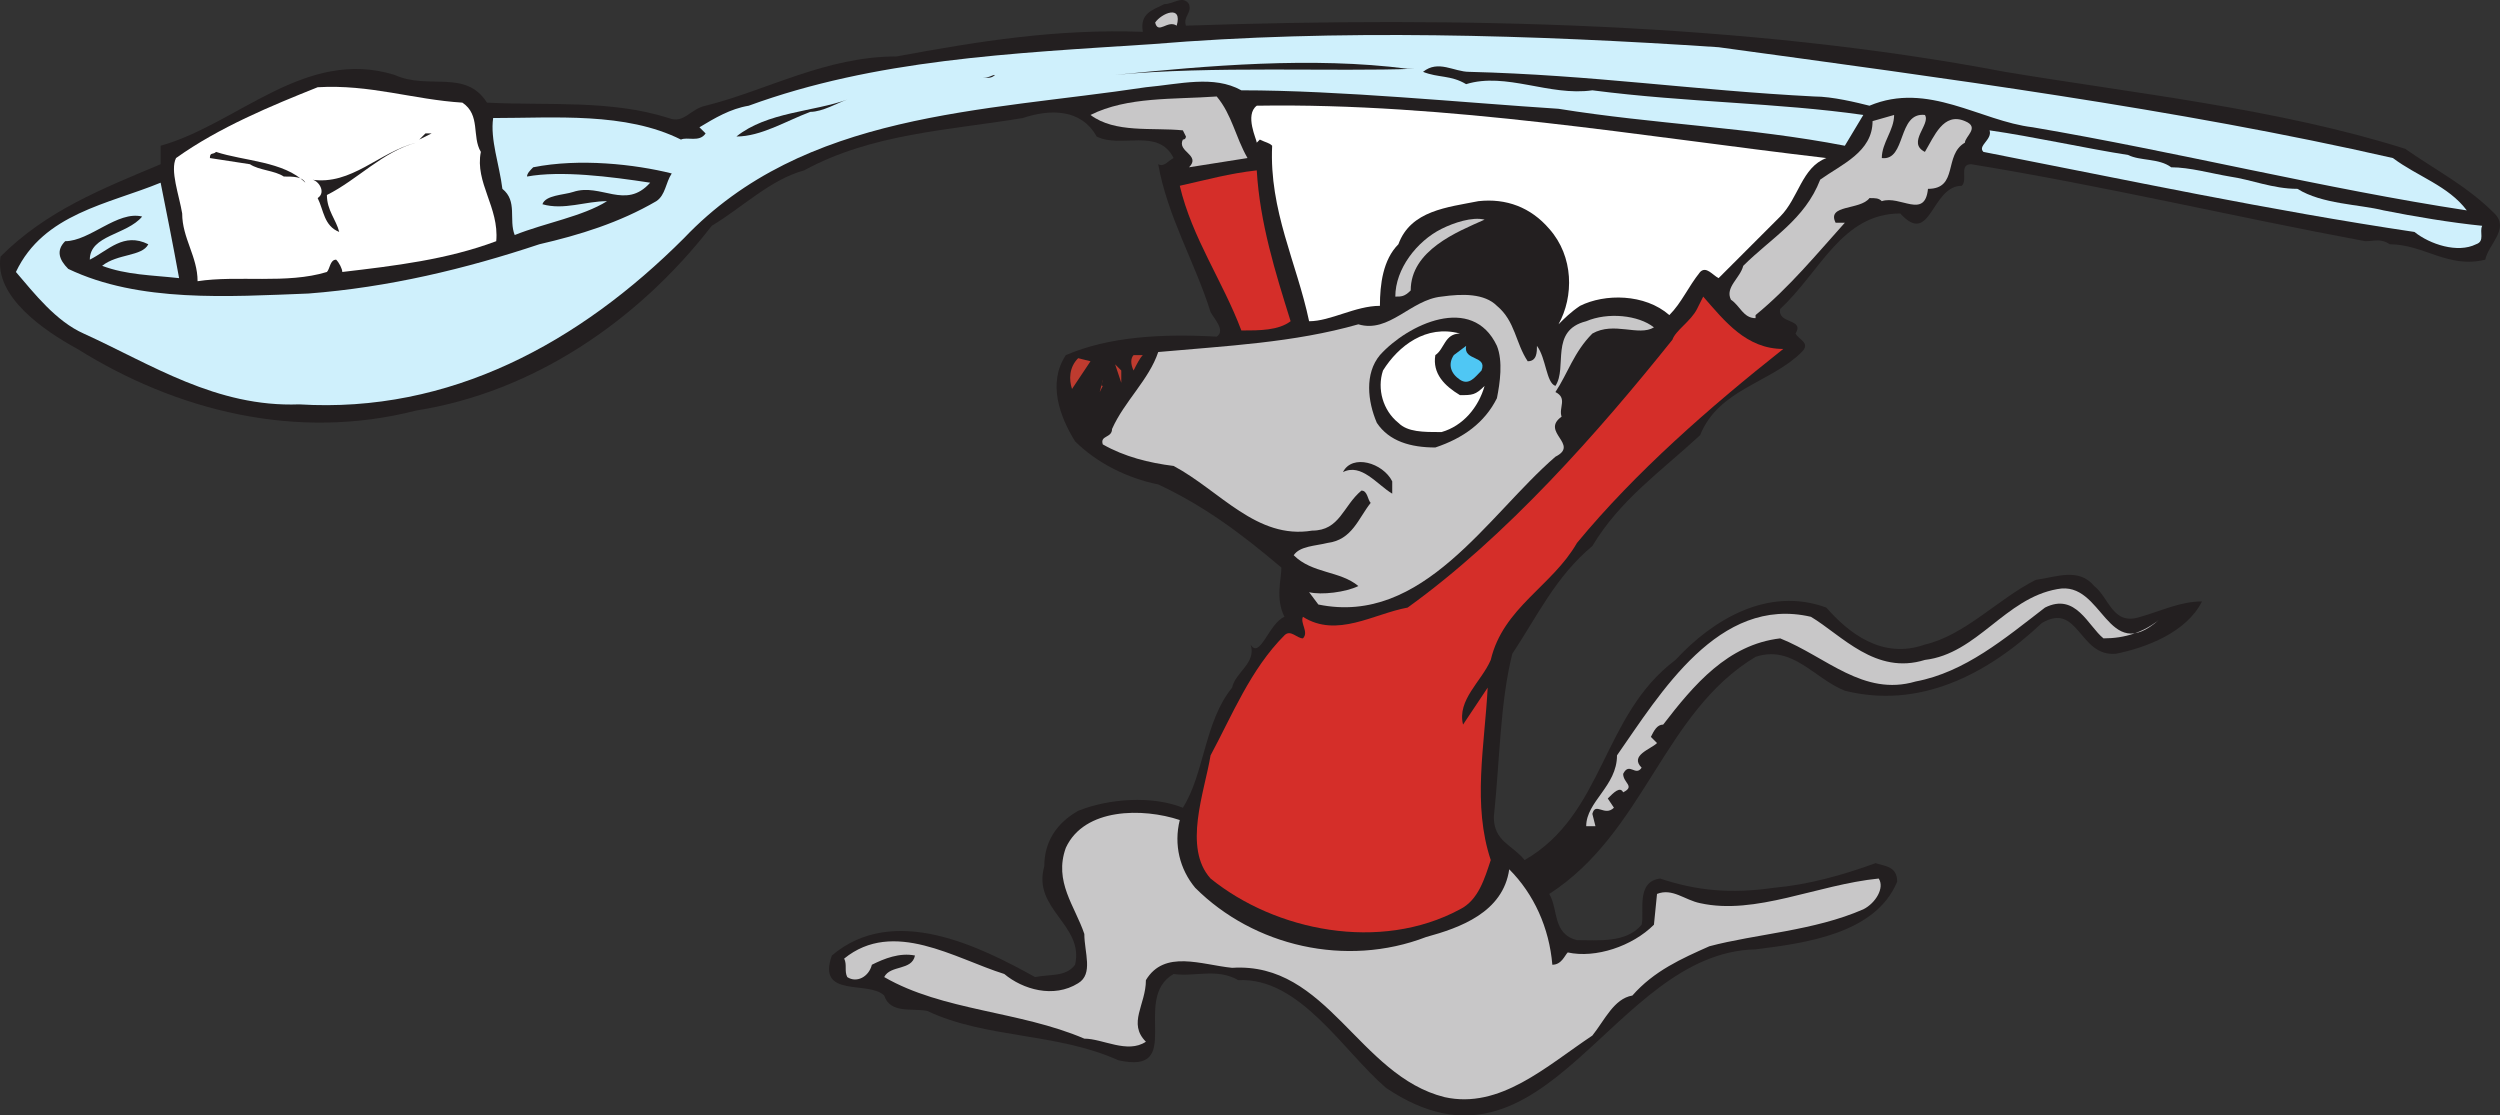 <svg xmlns="http://www.w3.org/2000/svg" width="608.965" height="271.704"><rect width="100%" height="100%" fill="#333333" stroke="none"/><path fill="#231f20" fill-rule="evenodd" d="M289.628 1c.75 2.25-1.5 3-.75 5.25 66.75-2.25 136.5-.75 199.5 11.25 31.5 5.25 66.75 9 97.5 18.75 7.5 5.25 15 9 21.75 15.75 3.75 3.75-1.5 7.5-2.25 11.25-9 2.25-15-3.75-23.25-3.75-2.25-1.5-3.75-.75-6-.75-32.25-6-63.75-13.5-96-18.75-3 0-.75 3.75-2.25 5.25-7.5 0-7.5 15-15 6.75-14.25 0-19.5 14.25-29.25 23.25-.75 3.75 6 2.25 3.75 6 .75 1.5 3.75 2.25 1.5 4.5-7.5 7.5-20.25 9-24.75 20.25-9.75 9-19.5 15.75-26.25 27-9 7.5-13.5 17.25-19.5 26.25-3 12-3 25.5-4.5 39.75 0 6 4.5 6.75 7.5 10.5 19.5-11.25 18.75-35.25 36.75-48.75 9-9.75 22.5-18 36.75-12.75 5.25 6 13.5 12.75 24 9 9.75-2.25 18-11.25 27-15.75 5.25-.75 10.5-3 14.25 1.5 3.75 3 4.5 9.75 11.25 7.5 5.25-1.5 9.75-3.75 15-3.75-3.75 7.5-13.5 11.25-21 12.75-9 .75-9-12.75-18-7.5-13.5 12.75-30 21-48 16.5-7.5-3-12.75-11.25-21.75-8.25-22.5 13.5-27 42.75-50.25 57.75 2.25 3.75.75 9.75 6.75 11.25 5.25 0 12 .75 15.75-3.75.75-3-1.5-10.5 4.5-11.25 9 3 17.25 3.75 27.75 2.25 8.25-.75 16.5-3 24.75-6 2.25.75 5.25.75 5.25 4.5-5.25 12.75-22.5 15-34.5 16.5-35.25.75-51 60-90 33.75-10.5-9-21-27-36-26.25-5.25-3-10.5-.75-15.75-1.5-10.5 6 3 24.75-13.5 21-15-6.75-32.25-5.25-46.5-12-3.75-.75-9 .75-10.5-3.75-3.75-3.75-16.5.75-12.75-9.75 15-12.75 36-2.25 49.5 5.25 3.75-.75 7.5 0 9.75-3 2.25-9.75-10.5-13.5-7.5-24 0-6 3-10.5 8.25-13.5 7.5-3 18-3.75 25.5-.75 5.25-8.25 5.25-21 12-29.25.75-3.75 6-6 4.5-10.5 2.25 3.75 4.5-5.25 8.25-6.75-2.25-4.5-.75-9-.75-12-9.75-8.25-18.75-15-30-20.25-7.5-1.5-15-5.25-20.25-10.5-3.75-6-6.75-14.25-2.25-21 10.5-4.5 23.25-5.25 36.75-4.5 2.25-1.5-.75-4.5-1.5-6-3.75-12-10.5-23.25-12.75-36 1.5.75 2.25-.75 3.75-1.5-3.75-7.5-12.75-2.25-18.75-5.25-3.75-6.75-11.25-6.75-18-4.5-18 3-36.75 3.75-53.25 12.75-8.25 2.25-15 9-22.5 13.5-18 23.25-43.5 40.5-72 45-29.25 7.5-58.5 0-82.5-15-8.25-4.5-20.25-12.75-18.75-22.5 11.25-11.25 24.75-16.5 39-22.5v-4.5c18.75-5.25 35.25-24 57-17.25 8.25 3.75 17.25-1.5 22.5 6.75 15 .75 30-.75 44.25 3.75 3.75 1.5 5.25-2.25 9-3 15-3.75 29.25-12 46.5-12 20.25-3.75 39-6.75 60-6-.75-4.5 2.25-5.25 5.25-6.75 2.25 0 4.5-2.25 6 0"/><path fill="#c8c7c8" fill-rule="evenodd" d="M286.628 6.25c-2.25-1.5-4.5 2.25-5.25-.75 1.5-2.25 6.75-4.5 5.25.75"/><path fill="#cff0fc" fill-rule="evenodd" d="M582.878 38.5c6 4.5 13.5 6.75 18 12.75C566.378 46 530.378 37 495.128 31c-12.75-1.5-25.5-11.25-39.75-5.25-3-.75-9-2.25-13.5-2.25-29.25-1.5-54-5.25-84-6-3.75 0-7.5-3-11.25 0 3.75 1.5 6.75.75 10.5 3 9.75-3 20.25 3 30.75 1.5 23.25 3 45 3 66 6l-4.5 7.5c-23.25-4.5-46.5-5.25-69.75-9-23.25-1.5-53.25-4.5-77.25-4.5-6.75-3.75-15-1.5-23.25-.75-39.75 6-83.25 6-112.5 36.75-25.5 25.5-57 42.75-93.75 40.5-20.25.75-36-9.75-52.5-17.25-6.75-3-12-9.75-16.5-15 6.75-14.25 22.5-16.5 35.25-21.75 1.5 7.5 3 15 4.5 23.25-6.75-.75-12.75-.75-18.75-3 3.75-3 9.75-2.25 11.25-5.25-6-3-9.75 1.5-14.25 3.75 0-6 9-6 12.75-10.5-6-1.5-12.75 6-18.75 6-2.25 2.25-1.5 4.5.75 6.75 17.25 8.25 39 6.75 58.5 6 19.5-1.5 38.25-6 56.25-12 9.75-2.25 19.5-5.25 28.5-10.5 2.25-1.5 2.25-4.5 3.75-6.75-9-2.25-22.5-3.75-33.75-1.5-.75.75-1.5 1.5-1.5 2.25 8.25-1.5 20.25 0 30 1.5-6 6.75-12 0-18.75 2.25-2.25.75-6.75.75-7.5 3 5.25 1.5 10.5-.75 15.75-.75-6 3.75-15 5.25-22.5 8.25-1.5-3.75.75-8.25-3-11.25-.75-6-3-12-2.25-17.25 15 0 32.25-1.5 45.75 5.25 1.5-.75 4.5.75 6-1.5l-1.5-1.5c3.75-2.25 7.5-4.5 12-5.25 30.75-11.25 63.75-12.75 98.25-15 45-3.75 93-2.25 138 .75 54.75 7.5 111.75 15 164.25 27"/><path fill="#231f20" fill-rule="evenodd" d="M344.378 16.75c-18.75.75-49.5-.75-72.75 1.5 22.5-2.25 48-4.5 71.25-1.5h1.5m-102 1.5c-.75.75-1.5.75-3 .75 1.5 0 2.25-.75 3-.75"/><path fill="#fff" fill-rule="evenodd" d="M112.628 25c4.5 3 2.25 8.25 4.5 12-1.5 7.5 4.5 13.5 3.75 21.75-12 4.5-24.75 6-37.5 7.5 0-.75-.75-2.25-1.5-3-1.5 0-1.5 2.25-2.25 3-9.75 3-21.75.75-31.5 2.25 0-6-3.75-10.5-3.75-16.5-.75-4.5-3-10.5-1.5-13.5 10.5-7.5 23.25-12.75 34.5-17.25 12.75-.75 23.25 3 35.25 3.75"/><path fill="#c8c7c8" fill-rule="evenodd" d="M296.378 23.5c3.75 4.5 4.5 9.75 7.5 15l-14.25 2.25c3-3-3-3.75-1.5-6.75.75 0 .75-.75.75-.75l-.75-1.5c-7.5-.75-16.5.75-22.5-3.75 9-4.5 20.25-3.75 30.75-4.5"/><path fill="#231f20" fill-rule="evenodd" d="M197.378 27.25c-6 2.25-12 6-18 6 7.5-6 18.75-6 27-9-2.25.75-6 3-9 3"/><path fill="#fff" fill-rule="evenodd" d="M444.878 38.5c-6 2.25-6.75 9.75-11.25 14.25l-15 15c-1.5-.75-3-3-4.5-1.5-3 3.75-4.5 7.5-7.5 10.5-6-5.25-15.75-5.25-21.75-2.25-2.25 1.5-3.75 3-5.25 4.5 3.75-6.75 3.75-16.5-2.25-23.25-4.5-5.25-10.5-7.5-17.25-6.75-7.5 1.5-16.5 2.25-19.5 10.5-3.75 3.75-4.5 9.75-4.5 15-6 0-12 3.75-17.25 3.75-3-14.25-9.75-27-9-42.75-.75-.75-1.5-.75-3-1.5l-.75.75c0-.75-3-6.75 0-9 46.5-.75 93.75 7.5 138.75 12.75"/><path fill="#c8c7c8" fill-rule="evenodd" d="M458.378 38.5c6 .75 3.75-11.25 10.5-10.5 1.5 2.25-4.5 6.75 0 9 2.25-3.75 4.5-9.75 9.75-7.5 3.75 1.5 0 3.75 0 5.25-5.25 3-1.5 11.25-9 11.25-.75 7.5-6.75 1.5-11.25 3-.75-.75-1.5-.75-3-.75-2.25 3-10.5 1.5-8.25 6h2.25c-6.75 7.5-13.5 15.75-21.75 22.5v.75c-3 0-3.75-3-6-4.5-1.5-3 2.25-5.25 3-8.25 6.75-6.75 15-11.25 18.75-21 5.25-3.75 12.75-6.75 12.75-14.25l5.25-1.5c0 3.75-3 6.75-3 10.5"/><path fill="#cff0fc" fill-rule="evenodd" d="M518.378 37.75c3 1.5 7.5.75 10.5 3 4.5 0 9.75 1.5 14.25 2.25 5.25.75 10.5 3 16.5 3 6 3.75 15 3.75 21 5.25 7.5 1.5 16.5 3 24 3.75-.75 1.5.75 3.75-1.5 4.5-4.5 2.25-11.25 0-15-3-35.25-5.25-70.5-12.75-105-19.5-1.5-1.5 2.25-3 1.5-5.25 10.5 1.5 24 4.5 33.75 6"/><path fill="#231f20" fill-rule="evenodd" d="m102.128 34 1.5-1.5h1.5zm-.75.75c-8.25 2.25-14.25 9-21.75 12.75 0 3.75 2.25 6 3 9-3.75-1.5-3.75-5.25-5.25-8.25 2.25-1.5 0-4.5-1.5-4.5 9.75 1.5 16.5-6.75 25.5-9m-27 9.75c-.75-1.5-3-1.5-5.25-1.5-2.25-1.5-6-1.5-8.25-3l-9.75-1.5c0-1.5.75-.75 1.5-1.5 6.75 2.25 16.5 2.25 21.75 7.5"/><path fill="#d52e29" fill-rule="evenodd" d="M306.128 41.5c.75 12.75 4.5 24.75 8.25 36.75-3 2.25-7.5 2.25-12 2.25-4.5-12-12-22.5-15-35.25 6.75-1.5 12-3 18.75-3.75"/><path fill="#c8c7c8" fill-rule="evenodd" d="M361.628 53.5c-6.75 3-18 7.5-18 17.25-1.5 1.5-2.25 1.5-3.75 1.5 0-6.75 5.25-13.5 11.25-16.5 3-1.5 7.5-3 10.5-2.25m3 21c4.5 3.75 4.5 9 7.5 13.5 2.25 0 2.25-2.25 2.25-3.75 2.25 3 2.25 9 4.5 9.75 3-4.5-1.5-13.5 7.5-15.75 5.25-2.25 12.75-1.5 16.5 1.5-3.75 2.25-9.75-1.5-15 1.5-4.5 4.5-6 9.75-9 14.25 3 1.5.75 3.75 1.5 6-5.25 3.75 4.5 6.75-1.5 9.75-16.5 14.25-32.25 41.25-57.75 36l-2.25-3c3 .75 9 0 12-1.5-4.5-3.75-11.25-3-15.75-7.5 1.5-2.25 5.25-2.25 8.25-3 6-.75 7.5-6 10.5-9.75-.75-.75-.75-3-2.25-3-4.5 3.75-5.25 9.75-12 9.75-13.5 2.25-22.5-9.75-33.75-15.75-6-.75-12-2.25-17.25-5.25-.75-2.25 2.25-1.5 2.25-3.75 3-6.75 9-12 11.25-18.75 16.5-1.5 33-2.25 48.75-6.75 7.5 2.25 12.75-6 20.25-6.75 5.25-.75 10.5-.75 13.5 2.25"/><path fill="#d52e29" fill-rule="evenodd" d="M434.378 85c-18 14.25-36 30-50.25 47.25-6 10.5-18 15.75-21 28.5-2.25 5.25-8.25 9.75-6.75 15.75l6-9c-.75 14.25-3.75 28.5.75 42-1.5 4.5-3 9.75-7.5 12-19.5 10.5-45 5.25-60.75-7.5-6.75-7.5-1.5-21 0-30 5.25-9.75 9.75-21 18-29.25 1.5-1.5 3 .75 4.5.75 1.5-1.5-.75-3.75 0-5.25 8.25 5.25 17.25-.75 25.5-2.25 24-17.25 46.5-42.75 64.5-65.25.75-2.25 4.5-4.5 6-7.5l1.5-3c5.25 6 10.5 12.75 19.5 12.75"/><path fill="#231f20" fill-rule="evenodd" d="M364.628 84.25c1.5 3.75.75 9 0 12.75-3 6-8.25 9.75-15 12-6 0-11.25-1.5-14.25-6-2.25-5.25-3-12 .75-16.5 6.75-7.5 22.5-15 28.5-2.25"/><path fill="#fff" fill-rule="evenodd" d="M355.628 81.25c-3.75 0-3.75 3.75-6 5.25-.75 4.5 2.25 7.5 6 9.75 3 0 3.75 0 6-2.25-1.5 5.25-5.25 9.75-10.5 11.25-4.5 0-8.25 0-10.5-2.25-3.75-3-5.25-8.25-3.75-12.75 3.75-6 10.5-11.25 18.75-9"/><path fill="#4fc7f4" fill-rule="evenodd" d="M360.878 90.25c-1.5 1.5-3 3.75-5.25 2.25s-3-3.75-1.5-6l3-2.25c-.75 3.75 5.25 2.25 3.75 6"/><path fill="#be3b2f" fill-rule="evenodd" d="M278.378 86.5c-.75.75-1.5 2.25-2.25 3.75-.75-1.5-.75-3 0-3.75h2.25m-17.25 8.25c-.75-2.25-.75-5.25 1.5-7.5l3 .75-4.5 6.75m12-1.5-1.5-4.5 1.5 1.5zm-4.5.75-.75 1.5.75-3c0 .75-.75 1.5 0 1.5"/><path fill="#231f20" fill-rule="evenodd" d="M339.128 117.25v3c-3.75-2.25-7.5-7.5-12-5.25 2.25-4.5 9.75-2.25 12 2.25"/><path fill="#c8c7c8" fill-rule="evenodd" d="M525.878 151c-3.75 3-8.25 4.5-13.5 4.5-3.75-3-6.75-11.25-14.25-7.5-9.75 7.5-19.5 15.75-31.5 18-12.75 3.75-21.75-6-33-10.5-12.75 1.5-21 11.25-28.5 21-1.5 0-2.25 1.5-3 3l1.5 1.5c-1.5 1.5-6.75 3-3.75 6-1.5 2.25-3-1.5-4.5 1.5 0 2.25 3 3 0 4.5-.75-1.5-2.25 0-3.75 1.5l1.5 2.25c-2.25 2.25-4.5-1.5-5.25 1.5l.75 3h-2.25c0-6 7.5-9.75 7.5-17.25 10.5-15 24.75-39 47.25-33.75 7.5 4.5 15.75 14.25 27.75 10.5 12.75-1.5 19.5-15 32.25-17.25 11.25-2.25 12 18.75 24.75 7.5m-238.5 48.75c-1.5 6 0 12 3.75 16.5 14.25 14.25 36.75 19.5 56.25 12 8.25-2.25 18.75-6 20.25-16.5 6 6 9.75 14.25 10.5 23.25 2.25 0 3-2.25 3.75-3 6.75 1.5 15.75-1.5 21-6.75l.75-7.5c3.75-1.5 6.75 1.5 10.5 2.25 13.5 3 28.5-4.5 43.5-6 1.5 2.25-.75 6-3.75 7.5-12 5.25-26.25 6-37.5 9-6.75 3-13.5 6-18.75 12-4.5.75-6.75 6-9.75 9.75-11.25 7.5-22.5 18-36 15-21-5.25-28.5-33-51.75-31.5-7.5-.75-16.5-4.5-21 3 0 6-4.5 10.5 0 15-4.5 3-10.5-.75-15-.75-15.75-6.75-34.5-6.75-48.75-15 1.5-3 6.75-1.5 7.5-5.25-3.75-.75-7.5.75-10.5 2.25-.75 3-3.75 4.5-6 3-.75-1.5 0-3-.75-4.5 12-9.75 27 0 39 3.75 4.5 3.75 12 6 18 2.25 3.75-2.25 1.5-7.5 1.5-12-2.25-6.75-7.5-12.75-4.5-21 4.5-9.75 18.75-9.75 27.75-6.75"/></svg>
